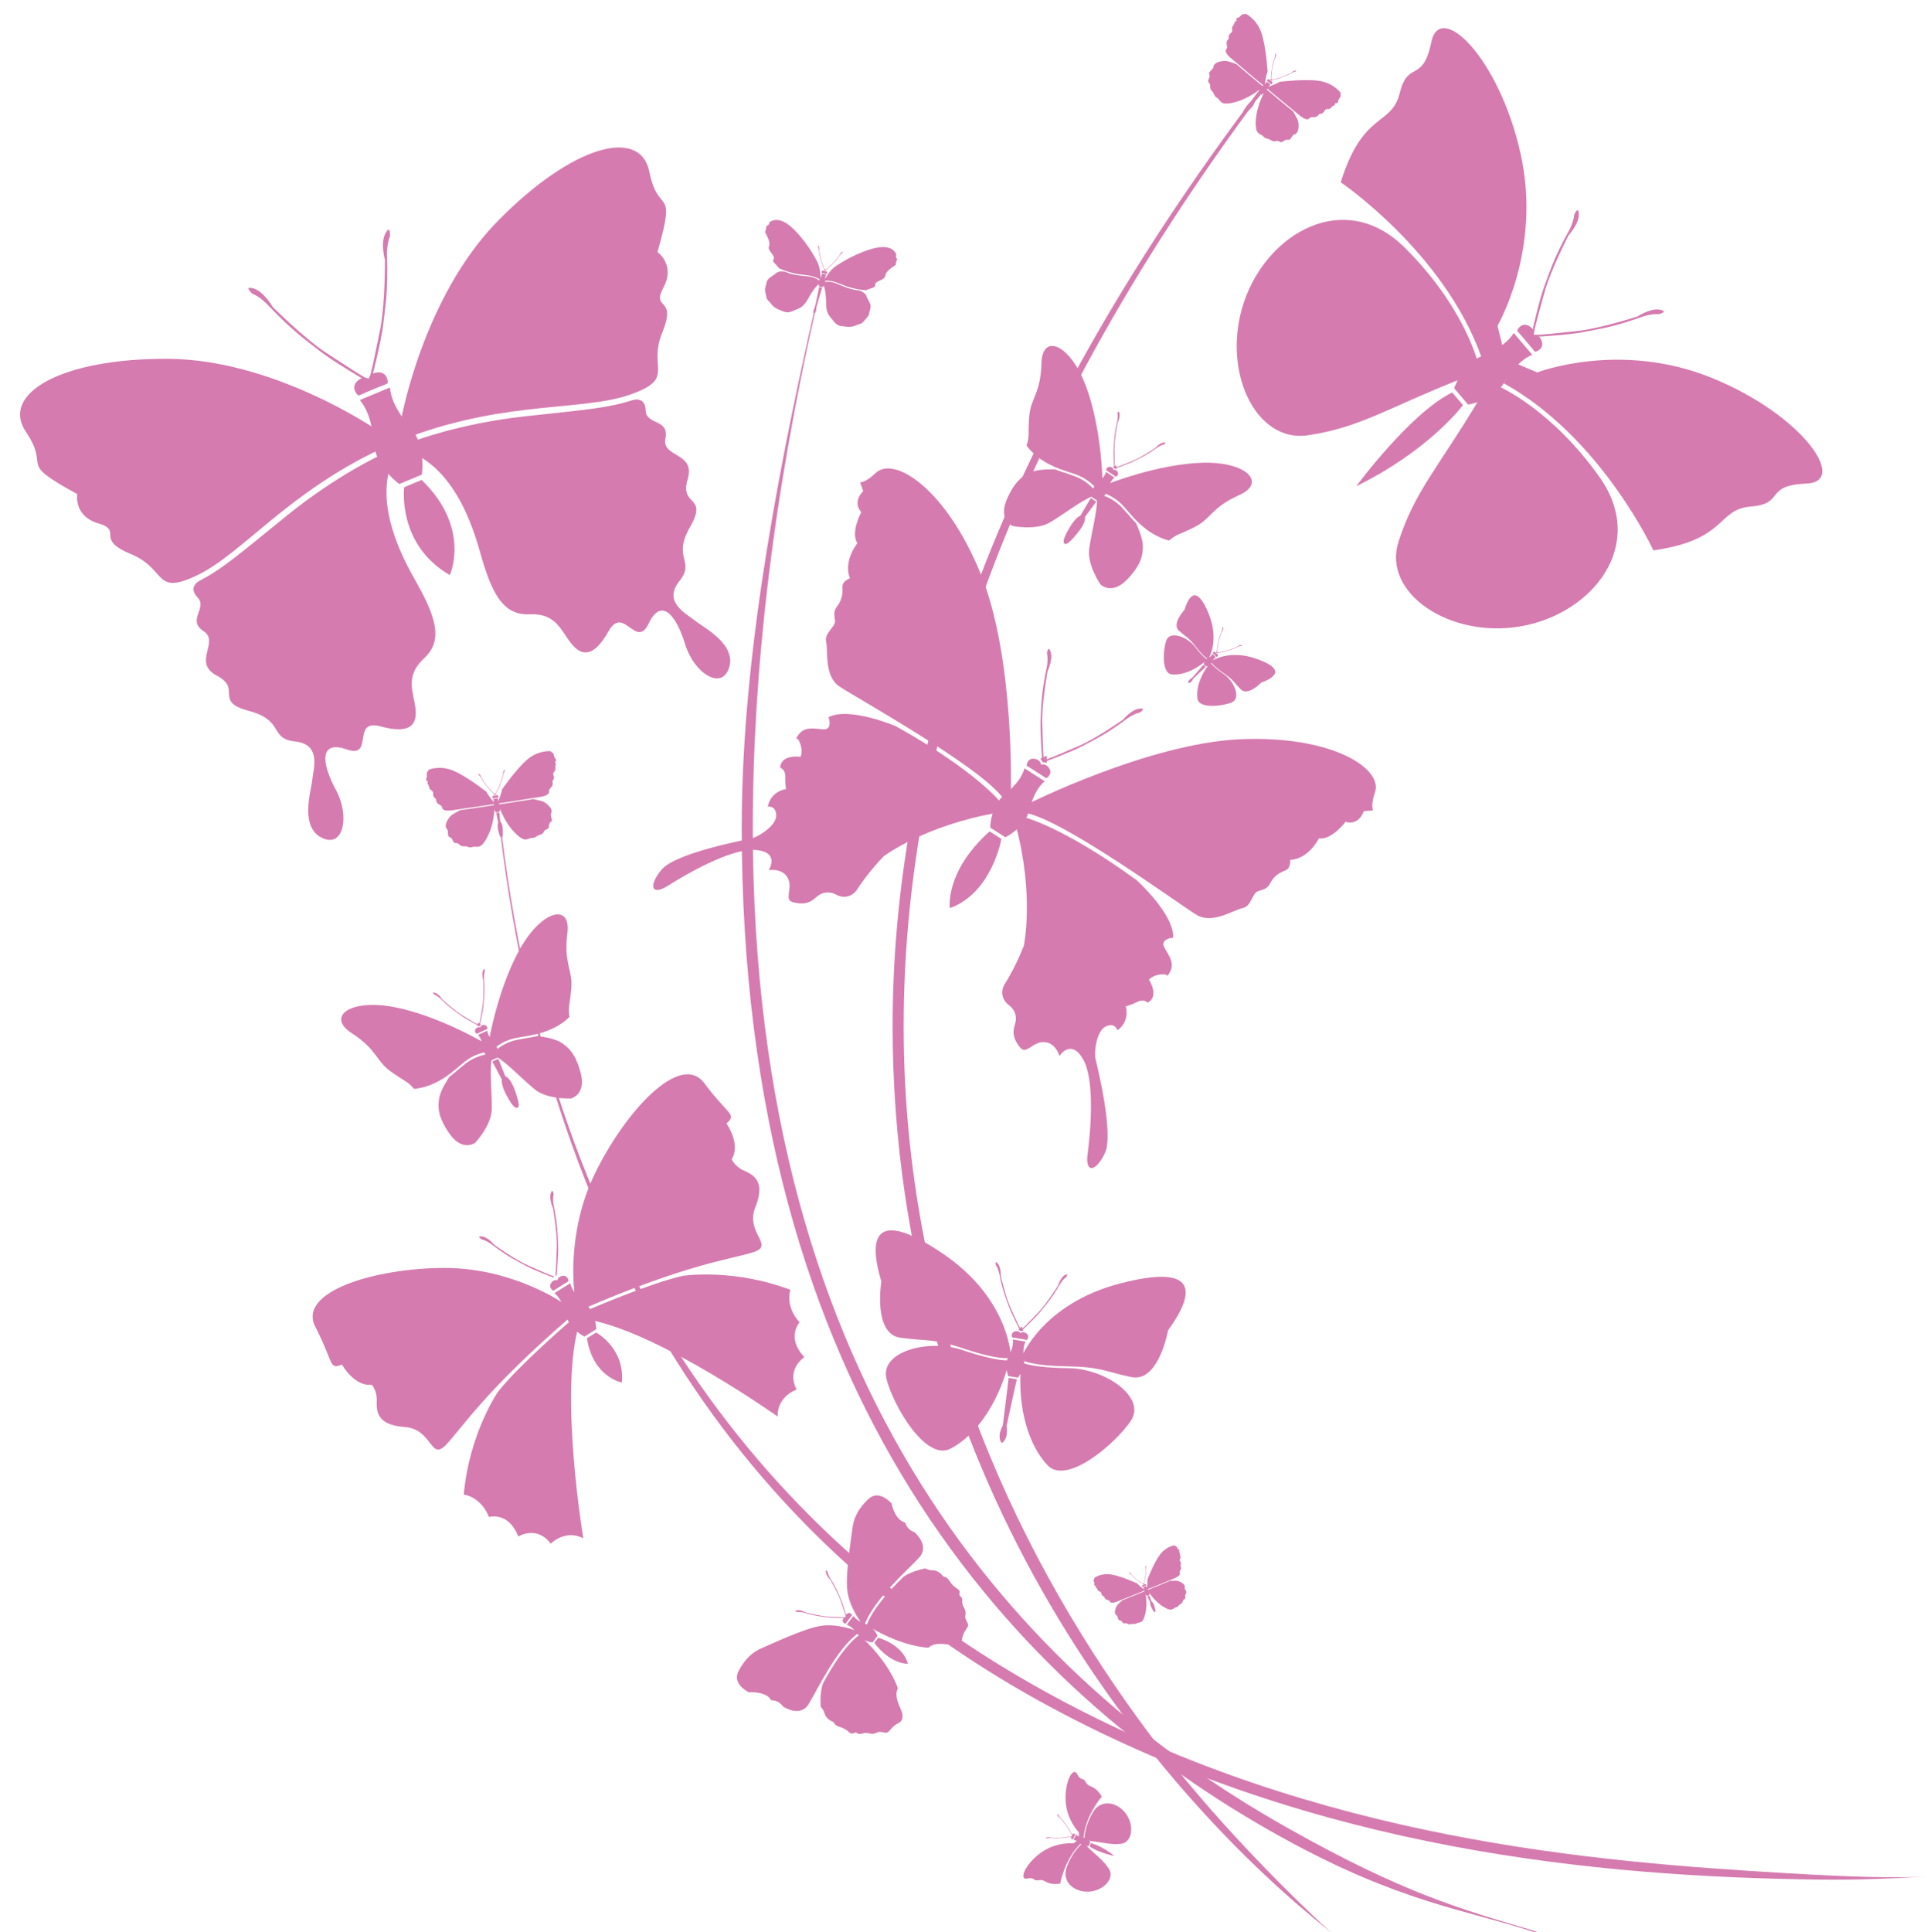 <?xml version="1.0" encoding="UTF-8" standalone="no"?><svg xmlns="http://www.w3.org/2000/svg" xmlns:xlink="http://www.w3.org/1999/xlink" fill="#000000" height="490.7" preserveAspectRatio="xMidYMid meet" version="1" viewBox="-5.1 -3.5 489.6 490.7" width="489.6" zoomAndPan="magnify"><defs><clipPath id="a"><path d="M 221 19 L 333 19 L 333 487.23 L 221 487.23 Z M 221 19"/></clipPath><clipPath id="b"><path d="M 183 73 L 386 73 L 386 487.23 L 183 487.23 Z M 183 73"/></clipPath><clipPath id="c"><path d="M 122 208 L 484.57 208 L 484.57 474 L 122 474 Z M 122 208"/></clipPath></defs><g><g clip-path="url(#a)" id="change1_2"><path d="M 332.93 487.23 L 332.965 487.23 C 331.957 486.332 330.91 485.418 329.848 484.414 C 317.102 472.367 300.469 455.109 286.918 436.961 C 255.812 395.312 224.5 334.547 224.5 257.184 C 224.508 189.922 248.07 110.09 315.918 19.457 L 314.805 19.457 C 246.07 110.41 221.691 189.02 221.695 257.184 C 221.738 375.352 291.375 454.332 332.93 487.23" fill="#d57baf"/></g><g clip-path="url(#b)" id="change1_3"><path d="M 384.461 487.23 L 385.5 487.23 C 365.852 481.387 351.719 477.562 322.031 460.836 C 254.328 422.684 186.203 349.984 186.16 206.715 C 186.16 167.895 191.02 123.867 202.379 74.066 L 202.117 73.953 C 190.715 123.926 183.355 167.652 183.355 206.715 C 183.309 350.914 252.004 425.363 320.672 463.289 C 350.469 479.746 366.973 481.52 384.461 487.23" fill="#d57baf"/></g><g clip-path="url(#c)" id="change1_1"><path d="M 484.566 473.184 C 476.691 473.629 465.23 473.301 449.328 472.367 C 399.703 469.445 330.312 463.953 262.844 427.516 C 195.383 391.055 136.648 325.438 122.363 208.234 L 122.039 208.262 C 136.363 326.285 193.383 393.234 261.512 429.984 C 329.633 466.758 401.512 473.195 456.496 473.961 C 467.207 474.109 476.676 473.625 484.566 473.184" fill="#d57baf"/></g><g id="change1_4"><path d="M 121.34 200.242 C 121.34 200.242 122.109 198.824 122.488 197 C 122.488 197 126.023 191.852 128.898 189.418 C 131.777 186.984 134.816 187.32 134.816 187.32 C 134.816 187.32 135.078 187.68 135.355 187.77 C 135.633 187.855 135.652 188.852 135.906 189.09 C 136.16 189.336 136.379 189.672 136.016 189.934 C 135.648 190.188 136.344 190.32 136.102 190.727 C 135.859 191.141 136.191 192.203 135.875 192.352 C 135.559 192.504 135.355 193.223 135.504 193.383 C 135.648 193.539 135.773 194.363 135.391 194.727 C 135.004 195.09 135.734 195.656 134.945 196.484 C 134.156 197.316 134.445 197.316 134.406 197.773 C 134.363 198.23 133.566 198.758 131.941 198.973 C 130.312 199.184 122.238 200.578 121.457 200.562 L 121.34 200.242" fill="#d57baf"/></g><g id="change1_5"><path d="M 121.574 200.848 C 121.574 200.848 128.688 199.801 130.332 199.48 C 130.332 199.48 131.453 199.75 132.395 199.945 C 133.34 200.141 134.852 201.398 135.031 202.355 C 135.207 203.309 134.582 202.762 135.004 204.188 C 135.422 205.609 134.508 204.938 134.391 206.176 C 134.273 207.406 133.867 206.965 133.391 207.375 C 132.91 207.785 133.117 208.262 132.082 208.555 C 131.043 208.848 131.086 209.352 130.137 209.355 C 129.191 209.363 128.824 210.062 127.703 209.59 C 126.586 209.117 123.512 206.473 121.719 201.363 L 121.574 200.848" fill="#d57baf"/></g><g id="change1_6"><path d="M 120.516 200.367 C 120.516 200.367 119.363 199.242 118.457 197.613 C 118.457 197.613 113.559 193.746 110.086 192.277 C 106.613 190.809 103.812 192.027 103.812 192.027 C 103.812 192.027 103.672 192.445 103.434 192.613 C 103.191 192.781 103.469 193.738 103.297 194.043 C 103.129 194.348 103.016 194.734 103.441 194.875 C 103.871 195.012 103.242 195.344 103.598 195.66 C 103.949 195.98 103.949 197.098 104.297 197.145 C 104.641 197.195 105.051 197.824 104.957 198.02 C 104.863 198.211 104.988 199.039 105.465 199.27 C 105.938 199.504 105.41 200.258 106.406 200.816 C 107.406 201.379 107.133 201.465 107.305 201.891 C 107.48 202.312 108.402 202.578 110.02 202.301 C 111.633 202.02 119.758 200.957 120.5 200.711 L 120.516 200.367" fill="#d57baf"/></g><g id="change1_7"><path d="M 120.547 201 C 120.547 201 113.441 202.113 111.781 202.297 C 111.781 202.297 110.789 202.891 109.945 203.355 C 109.102 203.82 108.035 205.473 108.145 206.438 C 108.262 207.402 108.691 206.691 108.715 208.176 C 108.734 209.66 109.41 208.746 109.887 209.891 C 110.367 211.039 110.621 210.492 111.199 210.742 C 111.781 210.992 111.727 211.508 112.805 211.48 C 113.879 211.453 113.988 211.941 114.895 211.672 C 115.801 211.398 116.355 211.953 117.289 211.172 C 118.219 210.387 120.367 206.949 120.562 201.539 L 120.547 201" fill="#d57baf"/></g><g id="change1_8"><path d="M 120.758 199.188 L 120.688 198.738 C 120.688 198.738 120.797 198.402 121.223 198.504 C 121.617 198.598 121.547 199.027 121.492 199.09 L 120.758 199.188" fill="#d57baf"/></g><g id="change1_9"><path d="M 120.824 198.297 C 120.824 198.297 121.633 196.801 121.891 196.113 C 122.148 195.422 122.477 194.719 122.812 193.125 C 122.812 193.125 122.91 192.652 123.148 192.328 C 123.148 192.328 123.309 191.797 122.98 192.16 C 122.648 192.523 122.672 193.316 122.672 193.316 C 122.672 193.316 122.188 195.285 121.684 196.332 C 121.297 197.137 120.934 197.918 120.723 198.266 L 120.824 198.297" fill="#d57baf"/></g><g id="change1_10"><path d="M 120.844 199.18 L 120.773 198.727 C 120.773 198.727 120.57 198.438 120.195 198.664 C 119.848 198.867 120.039 199.254 120.109 199.297 L 120.844 199.18" fill="#d57baf"/></g><g id="change1_11"><path d="M 120.605 198.469 C 120.559 198.449 120.504 198.438 120.449 198.434 C 120.449 198.434 120.477 198.32 120.574 198.184 L 120.559 198.062 C 120.586 198.078 120.613 198.09 120.637 198.105 C 120.652 198.086 120.672 198.062 120.695 198.043 L 120.719 198.16 C 120.852 198.262 120.91 198.363 120.91 198.363 C 120.859 198.383 120.812 198.41 120.77 198.441 C 120.77 198.441 120.723 198.469 120.695 198.5 C 120.629 198.461 120.605 198.469 120.605 198.469" fill="#d57baf"/></g><g id="change1_12"><path d="M 120.516 198.344 C 120.516 198.344 119.297 197.156 118.848 196.574 C 118.395 195.992 117.875 195.418 117.078 193.996 C 117.078 193.996 116.848 193.574 116.523 193.332 C 116.523 193.332 116.211 192.875 116.633 193.125 C 117.059 193.371 117.27 194.137 117.27 194.137 C 117.27 194.137 118.316 195.871 119.109 196.727 C 119.719 197.375 120.297 198.016 120.602 198.285 L 120.516 198.344" fill="#d57baf"/></g><g id="change1_13"><path d="M 120.344 201.18 C 120.488 200.254 120.383 199.797 120.227 199.461 L 121.434 199.277 C 121.379 199.648 121.414 200.113 121.832 200.953 C 122.164 201.629 121.914 202.434 121.801 202.73 L 120.895 202.867 C 120.699 202.621 120.223 201.922 120.344 201.18" fill="#d57baf"/></g><g id="change1_14"><path d="M 121.48 205.453 C 121.297 204.531 121.094 203.523 120.984 203.023 L 121.766 202.906 C 121.805 203.379 121.898 204.297 121.988 205.18 C 122.199 205.328 122.562 205.797 122.637 207.25 C 122.746 209.316 122.438 209.219 122.285 209.211 C 122.141 209.203 121.832 209.105 121.48 207.367 C 121.27 206.328 121.332 205.762 121.48 205.453" fill="#d57baf"/></g><g id="change1_15"><path d="M 316.91 18.566 C 316.91 18.566 318.477 18.195 320.098 17.27 C 320.098 17.27 326.289 16.5 330.02 17.035 C 333.754 17.578 335.52 20.07 335.52 20.07 C 335.52 20.07 335.422 20.504 335.539 20.77 C 335.656 21.035 334.93 21.715 334.918 22.062 C 334.902 22.414 334.797 22.801 334.359 22.699 C 333.926 22.594 334.289 23.203 333.82 23.293 C 333.355 23.387 332.773 24.34 332.453 24.199 C 332.137 24.066 331.457 24.391 331.438 24.605 C 331.418 24.82 330.883 25.461 330.355 25.414 C 329.828 25.367 329.891 26.285 328.746 26.25 C 327.602 26.211 327.797 26.426 327.426 26.699 C 327.055 26.973 326.129 26.727 324.895 25.652 C 323.656 24.574 317.254 19.461 316.746 18.863 L 316.91 18.566" fill="#d57baf"/></g><g id="change1_16"><path d="M 324.465 26.641 C 323.984 25.805 323.441 24.785 323.441 24.785 C 322.113 23.766 316.609 19.137 316.609 19.137 L 316.32 19.594 C 314.188 23.422 313.824 26.812 313.969 28.57 C 314.066 28.82 314.109 29.09 314.09 29.359 C 314.105 29.418 314.121 29.48 314.137 29.527 C 314.527 30.68 315.293 30.492 315.926 31.191 C 316.559 31.895 316.91 31.531 317.816 32.113 C 318.723 32.695 318.941 32.223 319.566 32.309 C 320.191 32.395 320.129 32.992 321.133 32.266 C 322.133 31.531 322.234 32.66 323.023 31.402 C 323.812 30.141 323.816 30.973 324.41 30.207 C 325.004 29.438 324.945 27.473 324.465 26.641" fill="#d57baf"/></g><g id="change1_17"><path d="M 316.27 18.031 C 316.27 18.031 316.344 16.422 316.961 14.66 C 316.961 14.66 316.605 8.43 315.398 4.859 C 314.195 1.285 311.422 0 311.422 0 C 311.422 0 311.016 0.172 310.734 0.102 C 310.449 0.035 309.914 0.875 309.574 0.949 C 309.234 1.027 308.867 1.199 309.047 1.613 C 309.227 2.023 308.566 1.773 308.562 2.25 C 308.555 2.727 307.719 3.465 307.914 3.758 C 308.105 4.051 307.906 4.77 307.699 4.832 C 307.492 4.887 306.961 5.531 307.102 6.039 C 307.242 6.551 306.328 6.656 306.57 7.773 C 306.812 8.891 306.566 8.742 306.363 9.156 C 306.164 9.57 306.574 10.434 307.855 11.457 C 309.137 12.48 315.324 17.855 316 18.242 L 316.27 18.031" fill="#d57baf"/></g><g id="change1_18"><path d="M 315.812 18.473 C 315.812 18.473 310.27 13.898 309.027 12.773 C 309.027 12.773 307.926 12.426 307.016 12.105 C 306.109 11.781 304.168 12.078 303.52 12.805 C 302.871 13.527 303.691 13.383 302.594 14.383 C 301.5 15.383 302.629 15.281 302.09 16.398 C 301.551 17.52 302.129 17.348 302.324 17.945 C 302.523 18.547 302.098 18.844 302.836 19.633 C 303.57 20.422 303.273 20.828 304.082 21.324 C 304.887 21.82 304.84 22.605 306.043 22.785 C 307.246 22.961 311.246 22.285 315.422 18.844 L 315.812 18.473" fill="#d57baf"/></g><g id="change1_19"><path d="M 317.309 17.43 L 317.602 17.078 C 317.602 17.078 317.922 16.938 318.129 17.324 C 318.32 17.68 317.953 17.91 317.871 17.91 L 317.309 17.43" fill="#d57baf"/></g><g id="change1_20"><path d="M 318.02 16.887 C 318.02 16.887 319.676 16.496 320.363 16.234 C 321.051 15.969 321.793 15.746 323.207 14.941 C 323.207 14.941 323.629 14.699 324.027 14.66 C 324.027 14.66 324.531 14.434 324.043 14.426 C 323.551 14.422 322.973 14.961 322.973 14.961 C 322.973 14.961 321.18 15.91 320.059 16.227 C 319.203 16.469 318.379 16.719 317.977 16.789 L 318.02 16.887" fill="#d57baf"/></g><g id="change1_21"><path d="M 317.375 17.484 L 317.664 17.133 C 317.664 17.133 317.746 16.789 317.328 16.656 C 316.945 16.535 316.781 16.934 316.797 17.016 L 317.375 17.484" fill="#d57baf"/></g><g id="change1_22"><path d="M 317.75 16.836 C 317.73 16.789 317.703 16.738 317.668 16.695 C 317.668 16.695 317.773 16.641 317.938 16.621 L 318.02 16.531 C 318.031 16.562 318.035 16.594 318.039 16.617 C 318.066 16.617 318.098 16.617 318.129 16.621 L 318.051 16.719 C 318.066 16.883 318.031 16.996 318.031 16.996 C 317.98 16.969 317.93 16.953 317.879 16.941 C 317.879 16.941 317.824 16.922 317.785 16.926 C 317.77 16.848 317.75 16.836 317.75 16.836" fill="#d57baf"/></g><g id="change1_23"><path d="M 317.781 16.688 C 317.781 16.688 317.863 14.984 318 14.266 C 318.137 13.539 318.219 12.77 318.754 11.23 C 318.754 11.23 318.918 10.777 318.883 10.375 C 318.883 10.375 319.016 9.836 319.109 10.32 C 319.207 10.801 318.777 11.465 318.777 11.465 C 318.777 11.465 318.168 13.398 318.059 14.562 C 317.977 15.445 317.883 16.305 317.883 16.711 L 317.781 16.688" fill="#d57baf"/></g><g id="change1_24"><path d="M 315.543 18.438 C 316.336 17.934 316.605 17.555 316.754 17.211 L 317.691 17.992 C 317.379 18.199 317.055 18.531 316.699 19.402 C 316.418 20.102 315.648 20.449 315.352 20.559 L 314.648 19.973 C 314.703 19.66 314.91 18.844 315.543 18.438" fill="#d57baf"/></g><g id="change1_25"><path d="M 313.102 22.125 C 313.672 21.375 314.289 20.555 314.59 20.141 L 315.195 20.648 C 314.871 20.992 314.246 21.672 313.645 22.324 C 313.672 22.578 313.562 23.16 312.527 24.184 C 311.051 25.637 310.922 25.34 310.828 25.223 C 310.734 25.109 310.605 24.812 311.672 23.395 C 312.309 22.551 312.773 22.219 313.102 22.125" fill="#d57baf"/></g><g id="change1_26"><path d="M 204.48 67.395 C 204.48 67.395 205.789 65 207.289 64.105 C 207.289 64.105 210.988 61.43 215.836 59.891 C 220.68 58.352 222.059 59.996 222.664 61.094 C 222.664 61.094 222.219 61.762 222.91 62.363 C 222.91 62.363 222.523 62.727 222.473 63.812 C 222.473 63.812 220.707 64.879 220.141 65.754 C 219.574 66.625 220.344 66.961 218.309 67.832 C 216.266 68.703 218.176 69.133 216.391 69.691 C 214.605 70.246 215.141 70.227 215.141 70.227 C 215.141 70.227 212.02 70.18 208.816 68.789 C 205.609 67.398 204.363 67.863 204.363 67.863 L 204.48 67.395" fill="#d57baf"/></g><g id="change1_27"><path d="M 204.246 68.184 C 204.246 68.184 205.594 67.676 208.023 68.766 C 210.457 69.855 212.117 70.223 213.066 70.25 C 213.066 70.25 214.711 70.664 215.07 71.762 C 215.43 72.859 216.418 73.723 216.012 75 C 215.609 76.281 215.855 76.402 215.121 77.234 C 214.387 78.062 214.133 78.637 213.234 78.836 C 212.336 79.031 211.961 79.68 209.938 79.488 C 207.918 79.301 207.621 79.234 206.551 77.898 C 205.477 76.562 204.805 76.074 204.785 73.414 C 204.766 70.758 204.355 69.223 204.047 68.77 L 204.246 68.184" fill="#d57baf"/></g><g id="change1_28"><path d="M 203.395 67.121 C 203.395 67.121 203.379 64.395 202.484 62.895 C 202.484 62.895 200.496 58.785 196.957 55.133 C 193.422 51.48 191.43 52.277 190.375 52.953 C 190.375 52.953 190.449 53.754 189.555 53.953 C 189.555 53.953 189.723 54.461 189.254 55.438 C 189.254 55.438 190.301 57.215 190.387 58.254 C 190.473 59.289 189.637 59.219 191.02 60.953 C 192.402 62.688 190.516 62.16 191.824 63.496 C 193.133 64.836 192.672 64.559 192.672 64.559 C 192.672 64.559 195.438 66 198.922 66.293 C 202.402 66.59 203.277 67.59 203.277 67.59 L 203.395 67.121" fill="#d57baf"/></g><g id="change1_29"><path d="M 203.23 67.93 C 203.23 67.93 202.285 66.844 199.629 66.648 C 196.969 66.457 195.336 65.992 194.488 65.566 C 194.488 65.566 192.844 65.152 192.004 65.949 C 191.164 66.746 189.887 67.031 189.637 68.352 C 189.387 69.672 189.113 69.66 189.363 70.742 C 189.621 71.82 189.566 72.445 190.266 73.047 C 190.965 73.645 190.988 74.395 192.855 75.184 C 194.73 75.977 195.02 76.059 196.598 75.391 C 198.176 74.723 199 74.609 200.277 72.277 C 201.555 69.949 202.641 68.789 203.129 68.539 L 203.23 67.93" fill="#d57baf"/></g><g id="change1_30"><path d="M 204.262 65.934 L 204.367 65.504 C 204.367 65.504 204.59 65.246 204.93 65.496 C 205.242 65.727 205.02 66.078 204.949 66.113 L 204.262 65.934" fill="#d57baf"/></g><g id="change1_31"><path d="M 204.652 65.164 C 204.652 65.164 205.93 64.137 206.414 63.617 C 206.898 63.102 207.449 62.602 208.344 61.312 C 208.344 61.312 208.605 60.93 208.938 60.73 C 208.938 60.73 209.281 60.32 208.852 60.52 C 208.422 60.719 208.148 61.43 208.148 61.43 C 208.148 61.43 206.988 62.996 206.145 63.742 C 205.504 64.309 204.891 64.867 204.57 65.098 L 204.652 65.164" fill="#d57baf"/></g><g id="change1_32"><path d="M 204.34 65.949 L 204.445 65.523 C 204.445 65.523 204.375 65.195 203.957 65.25 C 203.57 65.305 203.598 65.719 203.645 65.785 L 204.34 65.949" fill="#d57baf"/></g><g id="change1_33"><path d="M 204.395 65.23 C 204.359 65.199 204.316 65.164 204.27 65.141 C 204.27 65.141 204.336 65.051 204.473 64.969 L 204.504 64.855 C 204.523 64.879 204.539 64.902 204.559 64.922 C 204.582 64.91 204.605 64.898 204.633 64.891 L 204.609 65.004 C 204.688 65.141 204.703 65.254 204.703 65.254 C 204.652 65.254 204.602 65.258 204.551 65.27 C 204.551 65.27 204.496 65.277 204.465 65.297 C 204.418 65.234 204.395 65.23 204.395 65.23" fill="#d57baf"/></g><g id="change1_34"><path d="M 204.359 65.09 C 204.359 65.09 203.723 63.578 203.539 62.895 C 203.355 62.211 203.105 61.508 202.934 59.949 C 202.934 59.949 202.883 59.488 202.684 59.152 C 202.684 59.152 202.578 58.629 202.863 59.012 C 203.145 59.391 203.051 60.145 203.051 60.145 C 203.051 60.145 203.328 62.074 203.719 63.129 C 204.012 63.934 204.285 64.715 204.457 65.066 L 204.359 65.09" fill="#d57baf"/></g><g id="change1_35"><path d="M 203.148 67.539 C 203.625 66.773 203.703 66.332 203.688 65.973 L 204.824 66.258 C 204.641 66.566 204.496 66.992 204.555 67.895 C 204.602 68.617 204.078 69.242 203.867 69.461 L 203.012 69.242 C 202.934 68.953 202.766 68.156 203.148 67.539" fill="#d57baf"/></g><g id="change1_36"><path d="M 203.77 69.602 C 203.445 70.598 202.273 74.688 202.273 74.688 C 202.344 75.75 201.93 76.082 201.754 76.176 C 201.754 76.176 201.742 76.184 201.719 76.191 C 201.691 76.16 201.691 76.16 201.691 76.16 C 201.582 75.996 201.371 75.508 201.938 74.605 C 201.938 74.605 202.844 70.445 203.031 69.414 L 203.77 69.602" fill="#d57baf"/></g><g id="change1_37"><path d="M 302.801 164.383 C 302.801 164.383 307.133 161.402 314.102 163.84 C 321.07 166.277 319.5 168.375 315.355 169.895 C 315.355 169.895 311.953 173.449 310.141 171.602 C 308.328 169.75 308.379 169.285 305.684 167.418 C 302.984 165.547 302.641 164.703 302.641 164.703 L 302.801 164.383" fill="#d57baf"/></g><g id="change1_38"><path d="M 302.523 164.902 C 302.523 164.902 302.988 165.773 305.773 167.688 C 308.559 169.598 310.285 173.938 307.84 174.934 C 305.398 175.922 299.59 176.562 299.172 174.059 C 298.75 171.559 299.766 168.223 302.152 165.156 L 302.523 164.902" fill="#d57baf"/></g><g id="change1_39"><path d="M 302.031 163.656 C 302.031 163.656 304.781 159.172 301.973 152.34 C 299.164 145.512 297.152 147.195 295.855 151.41 C 295.855 151.41 292.492 154.996 294.434 156.711 C 296.375 158.426 296.84 158.344 298.848 160.938 C 300.859 163.531 301.723 163.832 301.723 163.832 L 302.031 163.656" fill="#d57baf"/></g><g id="change1_40"><path d="M 301.527 163.961 C 301.527 163.961 300.633 163.543 298.578 160.863 C 296.52 158.184 292.09 156.691 291.23 159.184 C 290.371 161.68 290.043 167.512 292.562 167.797 C 295.086 168.082 298.363 166.891 301.297 164.344 L 301.527 163.961" fill="#d57baf"/></g><g id="change1_41"><path d="M 303.5 162.863 L 303.809 162.539 C 303.809 162.539 304.133 162.422 304.309 162.812 C 304.477 163.176 304.105 163.375 304.023 163.371 L 303.5 162.863" fill="#d57baf"/></g><g id="change1_42"><path d="M 304.23 162.379 C 304.23 162.379 305.879 162.102 306.566 161.887 C 307.258 161.668 307.996 161.5 309.43 160.801 C 309.43 160.801 309.855 160.59 310.254 160.578 C 310.254 160.578 310.762 160.383 310.281 160.348 C 309.801 160.312 309.203 160.805 309.203 160.805 C 309.203 160.805 307.387 161.621 306.27 161.859 C 305.418 162.043 304.59 162.234 304.195 162.281 L 304.23 162.379" fill="#d57baf"/></g><g id="change1_43"><path d="M 303.559 162.922 L 303.867 162.598 C 303.867 162.598 303.969 162.27 303.57 162.109 C 303.199 161.965 303.02 162.348 303.027 162.43 L 303.559 162.922" fill="#d57baf"/></g><g id="change1_44"><path d="M 303.969 162.312 C 303.953 162.262 303.93 162.215 303.902 162.168 C 303.902 162.168 304.008 162.121 304.168 162.113 L 304.25 162.031 C 304.262 162.062 304.262 162.09 304.266 162.117 C 304.293 162.117 304.324 162.121 304.352 162.125 L 304.273 162.215 C 304.277 162.379 304.234 162.484 304.234 162.484 C 304.188 162.457 304.137 162.438 304.09 162.426 C 304.09 162.426 304.035 162.402 303.996 162.402 C 303.988 162.324 303.969 162.312 303.969 162.312" fill="#d57baf"/></g><g id="change1_45"><path d="M 304.008 162.164 C 304.008 162.164 304.195 160.508 304.375 159.809 C 304.555 159.109 304.684 158.359 305.305 156.887 C 305.305 156.887 305.492 156.453 305.48 156.055 C 305.48 156.055 305.648 155.539 305.711 156.016 C 305.773 156.496 305.312 157.117 305.312 157.117 C 305.312 157.117 304.598 158.977 304.414 160.105 C 304.277 160.965 304.129 161.801 304.109 162.195 L 304.008 162.164" fill="#d57baf"/></g><g id="change1_46"><path d="M 301.711 163.742 C 302.516 163.297 302.805 162.941 302.969 162.617 L 303.836 163.438 C 303.52 163.621 303.18 163.926 302.781 164.758 C 302.461 165.422 301.688 165.715 301.391 165.809 L 300.734 165.188 C 300.812 164.887 301.062 164.098 301.711 163.742" fill="#d57baf"/></g><g id="change1_47"><path d="M 301.23 165.883 C 300.445 166.605 298.047 168.938 298.047 168.938 C 297.582 169.914 297.043 170 296.844 169.996 C 296.844 169.996 296.832 169.996 296.801 169.992 C 296.793 169.949 296.793 169.949 296.793 169.949 C 296.777 169.75 296.836 169.211 297.789 168.691 C 297.789 168.691 299.988 166.172 300.672 165.348 L 301.23 165.883" fill="#d57baf"/></g><g id="change1_48"><path d="M 119.172 260.688 C 119.172 260.688 121.434 247.406 127.051 237.488 C 132.668 227.57 140.043 225.91 139.059 233.582 C 138.07 241.254 140.41 242.746 140.062 247.34 C 139.715 251.938 139.145 252.25 139.598 254.797 C 139.598 254.797 137.246 257.512 132.137 258.945 C 127.027 260.383 124.879 259.523 120.727 262.578 L 119.172 260.688" fill="#d57baf"/></g><g id="change1_49"><path d="M 121.086 263.133 C 121.086 263.133 123.023 261.309 126.223 260.652 C 129.426 259.996 130.262 260.02 131.445 259.68 C 131.445 259.68 135.516 260.109 137.367 261.281 C 139.223 262.457 141.027 263.902 142.387 268.844 C 143.742 273.781 141.07 275.168 140.012 275.531 C 140.012 275.531 134.004 275.867 130.758 273.219 C 127.516 270.57 123.922 266.68 121.16 265.016 L 121.086 263.133" fill="#d57baf"/></g><g id="change1_50"><path d="M 117.785 261.328 C 117.785 261.328 106.195 254.457 95 252.316 C 83.805 250.18 77.766 254.727 84.254 258.941 C 90.738 263.156 90.359 265.906 94.09 268.613 C 97.816 271.32 98.426 271.09 100.074 273.086 C 100.074 273.086 103.664 273.051 108.066 270.086 C 112.469 267.121 113.203 264.926 118.223 263.738 L 117.785 261.328" fill="#d57baf"/></g><g id="change1_51"><path d="M 118.41 264.371 C 118.41 264.371 115.766 264.668 113.191 266.68 C 110.621 268.695 110.098 269.352 109.074 270.031 C 109.074 270.031 106.762 273.414 106.461 275.586 C 106.156 277.758 106.09 280.07 108.977 284.305 C 111.859 288.531 114.645 287.395 115.609 286.82 C 115.609 286.82 119.758 282.461 119.836 278.273 C 119.918 274.086 119.277 268.828 119.793 265.645 L 118.41 264.371" fill="#d57baf"/></g><g id="change1_52"><path d="M 117.285 258.523 L 116.879 257.648 C 116.879 257.648 116.898 256.906 117.824 256.859 C 118.676 256.82 118.781 257.727 118.711 257.883 L 117.285 258.523" fill="#d57baf"/></g><g id="change1_53"><path d="M 116.895 256.676 C 116.895 256.676 117.648 253.172 117.766 251.621 C 117.879 250.074 118.129 248.465 117.875 245.039 C 117.875 245.039 117.793 244.027 118.086 243.227 C 118.086 243.227 118.098 242.059 117.645 242.988 C 117.188 243.918 117.703 245.508 117.703 245.508 C 117.703 245.508 117.887 249.773 117.477 252.199 C 117.164 254.047 116.895 255.844 116.668 256.672 L 116.895 256.676" fill="#d57baf"/></g><g id="change1_54"><path d="M 117.445 258.445 L 117.043 257.578 C 117.043 257.578 116.465 257.109 115.832 257.781 C 115.246 258.406 115.867 259.074 116.035 259.121 L 117.445 258.445" fill="#d57baf"/></g><g id="change1_55"><path d="M 116.551 257.145 C 116.441 257.141 116.324 257.145 116.211 257.172 C 116.211 257.172 116.199 256.922 116.316 256.594 L 116.219 256.359 C 116.281 256.367 116.344 256.383 116.398 256.398 C 116.426 256.344 116.453 256.289 116.484 256.234 L 116.598 256.461 C 116.926 256.586 117.109 256.758 117.109 256.758 C 117.016 256.824 116.938 256.91 116.871 257 C 116.871 257 116.781 257.082 116.754 257.164 C 116.594 257.117 116.551 257.145 116.551 257.145" fill="#d57baf"/></g><g id="change1_56"><path d="M 116.289 256.953 C 116.289 256.953 113.129 255.266 111.875 254.352 C 110.621 253.434 109.23 252.582 106.789 250.172 C 106.789 250.172 106.066 249.453 105.27 249.16 C 105.27 249.16 104.367 248.41 105.371 248.668 C 106.375 248.922 107.254 250.34 107.254 250.34 C 107.254 250.34 110.387 253.242 112.5 254.5 C 114.109 255.461 115.656 256.418 116.434 256.777 L 116.289 256.953" fill="#d57baf"/></g><g id="change1_57"><path d="M 117.609 262.793 C 117.363 260.828 116.887 259.973 116.363 259.383 L 118.695 258.305 C 118.809 259.082 119.152 260.004 120.488 261.461 C 121.562 262.629 121.531 264.406 121.48 265.07 L 119.723 265.887 C 119.18 265.496 117.805 264.367 117.609 262.793" fill="#d57baf"/></g><g id="change1_58"><path d="M 122.426 270.777 C 121.512 269.012 120.512 267.094 119.992 266.148 L 121.504 265.449 C 121.863 266.387 122.594 268.191 123.301 269.922 C 123.809 270.102 124.816 270.832 125.824 273.73 C 127.258 277.852 126.578 277.832 126.273 277.902 C 125.973 277.977 125.285 277.953 123.555 274.648 C 122.52 272.668 122.309 271.488 122.426 270.777" fill="#d57baf"/></g><g id="change1_59"><path d="M 140.941 325.594 C 140.941 325.594 138.484 310.285 146.008 294.719 C 153.531 279.148 167.711 263.449 173.84 271.652 C 179.965 279.863 182.215 279.477 179.484 281.891 C 179.484 281.891 183.211 287.172 180.809 290.934 C 180.809 290.934 181.48 292.766 183.867 293.84 C 186.254 294.91 189.504 296.445 186.828 303.121 C 184.156 309.793 191.895 312.797 186.305 314.59 C 180.715 316.375 169.629 317.504 143.09 328.977 L 140.941 325.594" fill="#d57baf"/></g><g id="change1_60"><path d="M 144.254 329.285 C 144.254 329.285 159.855 322.508 168.367 320.598 C 168.367 320.598 181.113 318.609 195.73 324.156 C 195.73 324.156 194.207 328.109 198.047 332.414 C 198.047 332.414 194.547 336.246 199.273 341.246 C 199.273 341.246 194.578 344.223 197.309 349.477 C 197.309 349.477 192.352 351.117 192.473 356.328 C 192.473 356.328 163.18 335.559 145.32 331.898 L 144.254 329.285" fill="#d57baf"/></g><g id="change1_61"><path d="M 137.918 327.488 C 137.918 327.488 125.211 318.605 107.918 318.59 C 90.629 318.57 70.316 324.484 75.031 333.574 C 79.742 342.672 78.414 344.523 81.777 343.121 C 81.777 343.121 84.906 348.777 89.34 348.258 C 89.34 348.258 90.695 349.66 90.621 352.277 C 90.547 354.895 90.512 358.484 97.684 358.988 C 104.852 359.492 104.184 367.766 108.23 363.516 C 112.277 359.266 118.125 349.777 140.023 330.898 L 137.918 327.488" fill="#d57baf"/></g><g id="change1_62"><path d="M 139.793 332.078 C 139.793 332.078 126.891 343.164 121.461 349.996 C 121.461 349.996 114.113 360.598 112.734 376.172 C 112.734 376.172 116.953 376.523 119.152 381.855 C 119.152 381.855 124.129 380.379 126.566 386.812 C 126.566 386.812 131.297 383.883 134.832 388.629 C 134.832 388.629 138.473 384.887 143.105 387.266 C 143.105 387.266 137.188 351.848 141.68 334.184 L 139.793 332.078" fill="#d57baf"/></g><g id="change1_63"><path d="M 137.293 323.223 L 136.516 321.977 C 136.516 321.977 136.402 320.848 137.789 320.602 C 139.074 320.375 139.41 321.723 139.332 321.977 L 137.293 323.223" fill="#d57baf"/></g><g id="change1_64"><path d="M 136.348 320.496 C 136.348 320.496 136.82 315.039 136.695 312.68 C 136.57 310.312 136.637 307.824 135.594 302.688 C 135.594 302.688 135.273 301.172 135.566 299.898 C 135.566 299.898 135.359 298.129 134.848 299.629 C 134.336 301.121 135.422 303.43 135.422 303.43 C 135.422 303.43 136.523 309.855 136.371 313.605 C 136.258 316.465 136.188 319.238 136.008 320.527 L 136.348 320.496" fill="#d57baf"/></g><g id="change1_65"><path d="M 137.523 323.074 L 136.746 321.828 C 136.746 321.828 135.781 321.234 134.953 322.383 C 134.188 323.438 135.258 324.324 135.52 324.367 L 137.523 323.074" fill="#d57baf"/></g><g id="change1_66"><path d="M 135.488 321.035 C 135.488 321.035 130.375 319.082 128.301 317.938 C 126.227 316.797 123.953 315.773 119.793 312.594 C 119.793 312.594 118.562 311.645 117.297 311.352 C 117.297 311.352 115.789 310.395 117.359 310.586 C 118.926 310.777 120.531 312.766 120.531 312.766 C 120.531 312.766 125.836 316.551 129.277 318.051 C 131.898 319.191 134.426 320.344 135.668 320.742 L 135.488 321.035" fill="#d57baf"/></g><g id="change1_67"><path d="M 138.832 330.891 C 137.938 327.383 136.867 325.938 135.781 324.984 L 139.773 322.484 C 140.152 323.875 140.988 325.469 143.762 327.805 C 145.98 329.68 146.34 332.922 146.395 334.141 L 143.383 336.023 C 142.312 335.441 139.555 333.707 138.832 330.891" fill="#d57baf"/></g><g id="change1_68"><path d="M 144.031 336.445 L 146.352 334.992 C 146.352 334.992 153.723 338.91 152.895 347.699 C 152.895 347.699 145.566 346.348 144.031 336.445" fill="#d57baf"/></g><g id="change1_69"><path d="M 213.902 408.945 C 213.902 408.945 210.605 404.82 210.16 400.336 C 209.711 395.859 211.23 387.008 211.488 384.699 C 211.746 382.395 212.812 379.84 215.488 377.328 C 218.164 374.812 221.027 378.066 221.375 378.328 C 221.375 378.328 222.258 382.746 224.914 383.266 C 224.914 383.266 225.215 385.043 227.219 385.699 C 227.219 385.699 231.246 389.062 228.469 392.121 C 225.691 395.184 216.949 402.727 214.602 409.16 L 213.902 408.945" fill="#d57baf"/></g><g id="change1_70"><path d="M 215.148 409.262 C 215.148 409.262 216.32 404.91 224.402 397.098 C 224.402 397.098 225.996 395.75 229.973 394.91 C 229.973 394.91 230.758 395.406 231.777 395.398 C 232.801 395.391 233.723 395.93 234.32 396.691 C 234.914 397.453 235.145 396.531 236.336 398.367 C 237.527 400.203 238.926 400.008 238.684 401.156 C 238.445 402.305 239.469 401.668 239.379 403.238 C 239.285 404.812 240.484 405.09 240.18 406.734 C 239.875 408.383 241.484 408.734 240.594 410.02 C 239.703 411.301 239.426 412.184 239.34 412.82 C 239.25 413.457 238.57 414.664 236.113 414.297 C 233.66 413.93 232.023 413.953 230.793 415.055 C 230.793 415.055 224.539 414.938 216.281 410.035 L 215.148 409.262" fill="#d57baf"/></g><g id="change1_71"><path d="M 212.512 410.785 C 212.512 410.785 207.641 408.75 203.211 409.551 C 198.777 410.348 190.684 414.242 188.535 415.121 C 186.387 416 184.227 417.727 182.547 420.992 C 180.863 424.254 184.777 426.113 185.121 426.375 C 185.121 426.375 189.617 426.016 190.844 428.426 C 190.844 428.426 192.637 428.227 193.816 429.973 C 193.816 429.973 198.152 432.926 200.332 429.414 C 202.516 425.902 207.371 415.426 212.91 411.398 L 212.512 410.785" fill="#d57baf"/></g><g id="change1_72"><path d="M 213.156 411.898 C 213.156 411.898 209.297 414.219 204.004 424.133 C 204.004 424.133 203.148 426.035 203.43 430.094 C 203.43 430.094 204.121 430.707 204.395 431.695 C 204.664 432.68 205.438 433.418 206.336 433.781 C 207.23 434.148 206.406 434.621 208.5 435.262 C 210.594 435.902 210.789 437.301 211.828 436.754 C 212.863 436.211 212.535 437.367 214.02 436.852 C 215.508 436.328 216.102 437.402 217.602 436.66 C 219.102 435.918 219.883 437.363 220.871 436.156 C 221.859 434.949 222.637 434.441 223.223 434.18 C 223.809 433.922 224.785 432.938 223.754 430.676 C 222.727 428.418 222.305 426.84 223.023 425.352 C 223.023 425.352 221.195 419.367 214.215 412.773 L 213.156 411.898" fill="#d57baf"/></g><g id="change1_73"><path d="M 210.504 407.926 L 209.809 407.398 C 209.809 407.398 209.508 406.797 210.227 406.363 C 210.891 405.969 211.363 406.645 211.371 406.805 L 210.504 407.926" fill="#d57baf"/></g><g id="change1_74"><path d="M 209.965 407.035 C 209.965 407.035 209.07 403.914 208.504 402.629 C 207.934 401.344 207.445 399.949 205.777 397.324 C 205.777 397.324 205.277 396.551 205.172 395.785 C 205.172 395.785 204.684 394.848 204.719 395.785 C 204.75 396.719 205.84 397.77 205.84 397.77 C 205.84 397.77 207.809 401.102 208.52 403.211 C 209.059 404.82 209.609 406.371 209.781 407.125 L 209.965 407.035" fill="#d57baf"/></g><g id="change1_75"><path d="M 210.602 407.793 L 209.906 407.27 C 209.906 407.27 209.246 407.145 209.031 407.953 C 208.828 408.699 209.609 408.969 209.766 408.934 L 210.602 407.793" fill="#d57baf"/></g><g id="change1_76"><path d="M 209.605 407.516 C 209.605 407.516 206.355 407.516 204.961 407.32 C 203.57 407.125 202.098 407.039 199.113 406.156 C 199.113 406.156 198.23 405.891 197.469 405.996 C 197.469 405.996 196.43 405.785 197.344 405.562 C 198.254 405.332 199.559 406.094 199.559 406.094 C 199.559 406.094 203.305 407.07 205.527 407.176 C 207.223 407.254 208.863 407.359 209.641 407.316 L 209.605 407.516" fill="#d57baf"/></g><g id="change1_77"><path d="M 212.98 411.848 C 211.742 410.094 210.844 409.52 210.039 409.223 L 211.723 406.992 C 212.23 407.68 213.027 408.387 215.059 409.098 C 216.688 409.664 217.57 411.387 217.859 412.051 L 216.59 413.73 C 215.875 413.637 213.977 413.258 212.98 411.848" fill="#d57baf"/></g><g id="change1_78"><path d="M 217.035 413.828 L 218.016 412.531 C 218.016 412.531 224.176 414.082 225.578 419.133 C 225.578 419.133 221.301 419.402 217.035 413.828" fill="#d57baf"/></g><g id="change1_79"><path d="M 286.211 400.047 C 286.211 400.047 286.5 398.957 286.465 397.656 C 286.465 397.656 288.027 393.578 289.59 391.457 C 291.152 389.332 293.27 389.062 293.27 389.062 C 293.27 389.062 293.504 389.266 293.707 389.281 C 293.91 389.297 294.09 389.969 294.301 390.094 C 294.512 390.215 294.719 390.41 294.512 390.645 C 294.301 390.879 294.797 390.855 294.699 391.176 C 294.602 391.492 295 392.164 294.809 392.312 C 294.621 392.469 294.598 392.992 294.723 393.074 C 294.848 393.156 295.066 393.699 294.867 394.008 C 294.664 394.32 295.25 394.582 294.852 395.277 C 294.449 395.969 294.648 395.922 294.695 396.242 C 294.738 396.559 294.281 397.047 293.211 397.457 C 292.141 397.867 286.875 400.129 286.34 400.246 L 286.211 400.047" fill="#d57baf"/></g><g id="change1_80"><path d="M 286.465 400.418 C 286.465 400.418 291.133 398.551 292.203 398.066 C 292.203 398.066 293.008 398.066 293.68 398.047 C 294.355 398.023 295.586 398.637 295.863 399.254 C 296.141 399.875 295.625 399.602 296.145 400.504 C 296.66 401.402 295.93 401.098 296.051 401.953 C 296.172 402.812 295.824 402.578 295.566 402.938 C 295.309 403.293 295.527 403.582 294.867 403.949 C 294.211 404.32 294.32 404.652 293.676 404.812 C 293.035 404.973 292.898 405.504 292.059 405.367 C 291.223 405.23 288.699 403.93 286.648 400.75 L 286.465 400.418" fill="#d57baf"/></g><g id="change1_81"><path d="M 285.668 400.27 C 285.668 400.27 284.703 399.688 283.82 398.727 C 283.82 398.727 279.859 396.898 277.258 396.461 C 274.66 396.031 272.953 397.312 272.953 397.312 C 272.953 397.312 272.922 397.621 272.785 397.773 C 272.652 397.93 272.996 398.535 272.93 398.77 C 272.863 399.004 272.852 399.285 273.164 399.312 C 273.477 399.336 273.105 399.664 273.395 399.82 C 273.691 399.98 273.871 400.742 274.113 400.719 C 274.355 400.695 274.738 401.059 274.707 401.203 C 274.672 401.348 274.895 401.891 275.254 401.973 C 275.613 402.055 275.379 402.652 276.148 402.871 C 276.918 403.086 276.746 403.191 276.934 403.453 C 277.121 403.715 277.793 403.742 278.844 403.289 C 279.898 402.836 285.25 400.789 285.715 400.5 L 285.668 400.27" fill="#d57baf"/></g><g id="change1_82"><path d="M 285.793 400.691 C 285.793 400.691 281.145 402.605 280.043 403.004 C 280.043 403.004 279.465 403.566 278.969 404.02 C 278.469 404.473 278.012 405.77 278.246 406.406 C 278.48 407.047 278.66 406.492 278.914 407.5 C 279.172 408.504 279.48 407.773 279.992 408.477 C 280.508 409.18 280.59 408.762 281.023 408.84 C 281.461 408.914 281.504 409.273 282.234 409.082 C 282.961 408.887 283.117 409.203 283.688 408.867 C 284.258 408.535 284.73 408.824 285.234 408.141 C 285.738 407.453 286.641 404.766 285.891 401.059 L 285.793 400.691" fill="#d57baf"/></g><g id="change1_83"><path d="M 285.645 399.426 L 285.523 399.129 C 285.523 399.129 285.543 398.887 285.848 398.887 C 286.129 398.887 286.152 399.188 286.125 399.238 L 285.645 399.426" fill="#d57baf"/></g><g id="change1_84"><path d="M 285.543 398.809 C 285.543 398.809 285.848 397.656 285.91 397.148 C 285.973 396.637 286.082 396.105 286.051 394.969 C 286.051 394.969 286.039 394.629 286.152 394.367 C 286.152 394.367 286.172 393.984 286.008 394.285 C 285.84 394.586 285.988 395.117 285.988 395.117 C 285.988 395.117 285.98 396.535 285.805 397.332 C 285.676 397.941 285.555 398.535 285.469 398.805 L 285.543 398.809" fill="#d57baf"/></g><g id="change1_85"><path d="M 285.695 399.402 L 285.578 399.109 C 285.578 399.109 285.391 398.945 285.172 399.16 C 284.969 399.355 285.164 399.586 285.219 399.605 L 285.695 399.402" fill="#d57baf"/></g><g id="change1_86"><path d="M 285.422 398.957 C 285.387 398.953 285.348 398.953 285.309 398.961 C 285.309 398.961 285.309 398.879 285.352 398.77 L 285.324 398.691 C 285.344 398.699 285.363 398.703 285.383 398.707 C 285.391 398.691 285.402 398.672 285.414 398.656 L 285.449 398.734 C 285.555 398.781 285.613 398.836 285.613 398.836 C 285.582 398.859 285.551 398.887 285.531 398.914 C 285.531 398.914 285.5 398.941 285.488 398.969 C 285.434 398.949 285.422 398.957 285.422 398.957" fill="#d57baf"/></g><g id="change1_87"><path d="M 285.34 398.891 C 285.34 398.891 284.316 398.281 283.914 397.957 C 283.516 397.637 283.066 397.328 282.297 396.492 C 282.297 396.492 282.07 396.242 281.809 396.133 C 281.809 396.133 281.52 395.871 281.852 395.973 C 282.18 396.07 282.449 396.559 282.449 396.559 C 282.449 396.559 283.441 397.566 284.121 398.02 C 284.637 398.359 285.137 398.703 285.387 398.836 L 285.34 398.891" fill="#d57baf"/></g><g id="change1_88"><path d="M 285.684 400.848 C 285.633 400.191 285.488 399.898 285.324 399.699 L 286.117 399.375 C 286.137 399.637 286.238 399.945 286.66 400.453 C 286.996 400.855 286.957 401.445 286.93 401.664 L 286.336 401.906 C 286.16 401.77 285.723 401.371 285.684 400.848" fill="#d57baf"/></g><g id="change1_89"><path d="M 287.152 403.57 C 286.879 402.973 286.578 402.316 286.418 401.996 L 286.93 401.789 C 287.035 402.105 287.25 402.715 287.457 403.301 C 287.621 403.367 287.945 403.625 288.234 404.602 C 288.641 405.988 288.418 405.973 288.316 405.992 C 288.215 406.012 287.988 405.992 287.465 404.867 C 287.152 404.199 287.102 403.805 287.152 403.57" fill="#d57baf"/></g><g id="change1_90"><path d="M 269.027 463.129 L 269.004 461.945 C 269.004 461.945 265.84 458.809 265.641 453.805 C 265.438 448.801 267.609 445.203 268.578 447.152 C 269.547 449.105 269.941 447.703 270.789 449.25 C 271.641 450.797 272.812 449.629 274.848 452.867 C 274.848 452.867 270.676 457.645 270.203 463.27 L 269.027 463.129" fill="#d57baf"/></g><g id="change1_91"><path d="M 270.449 463.418 C 270.449 463.418 270.418 460.516 272.57 456.875 C 274.723 453.238 279.055 454.375 281.117 457.438 C 283.18 460.496 282.441 464.57 279.742 464.867 C 277.039 465.164 275.465 464.555 271.441 464.078 L 270.449 463.418" fill="#d57baf"/></g><g id="change1_92"><path d="M 268.598 464.027 L 267.66 464.754 C 267.66 464.754 263.23 464.262 259.211 467.246 C 255.191 470.23 253.754 474.176 255.879 473.707 C 258.004 473.238 257.16 474.426 258.898 474.113 C 260.637 473.805 260.465 475.453 264.262 475.004 C 264.262 475.004 265.363 468.754 269.441 464.855 L 268.598 464.027" fill="#d57baf"/></g><g id="change1_93"><path d="M 269.715 464.953 C 269.715 464.953 267.43 466.754 265.953 470.711 C 264.473 474.672 268.078 477.328 271.754 477.016 C 275.43 476.695 278.141 473.566 276.676 471.277 C 275.211 468.988 273.746 468.148 270.852 465.312 L 269.715 464.953" fill="#d57baf"/></g><g id="change1_94"><path d="M 267.766 463.145 L 267.359 462.949 C 267.359 462.949 267.141 462.672 267.461 462.379 C 267.758 462.109 268.066 462.406 268.09 462.484 L 267.766 463.145" fill="#d57baf"/></g><g id="change1_95"><path d="M 267.379 462.738 C 267.379 462.738 266.602 461.242 266.184 460.648 C 265.758 460.055 265.367 459.395 264.25 458.23 C 264.25 458.23 263.914 457.891 263.781 457.512 C 263.781 457.512 263.438 457.086 263.551 457.559 C 263.664 458.031 264.324 458.453 264.324 458.453 C 264.324 458.453 265.672 459.941 266.25 460.941 C 266.691 461.703 267.133 462.438 267.297 462.805 L 267.379 462.738" fill="#d57baf"/></g><g id="change1_96"><path d="M 267.801 463.066 L 267.395 462.871 C 267.395 462.871 267.043 462.875 267.016 463.312 C 266.992 463.711 267.418 463.766 267.492 463.734 L 267.801 463.066" fill="#d57baf"/></g><g id="change1_97"><path d="M 267.246 463.02 C 267.246 463.02 265.594 463.355 264.863 463.398 C 264.137 463.445 263.379 463.555 261.77 463.41 C 261.77 463.41 261.293 463.367 260.918 463.5 C 260.918 463.5 260.371 463.5 260.809 463.293 C 261.25 463.082 261.992 463.332 261.992 463.332 C 261.992 463.332 263.996 463.445 265.137 463.27 C 266.008 463.133 266.855 463.02 267.242 462.914 L 267.246 463.02" fill="#d57baf"/></g><g id="change1_98"><path d="M 269.43 464.887 C 268.617 464.121 268.102 463.918 267.664 463.852 L 268.289 462.543 C 268.617 462.844 269.098 463.117 270.203 463.27 C 271.09 463.391 271.719 464.176 271.93 464.48 L 271.457 465.469 C 271.086 465.496 270.078 465.496 269.43 464.887" fill="#d57baf"/></g><g id="change1_99"><path d="M 271.695 465.473 L 272.059 464.711 C 272.059 464.711 274.836 465.32 278.031 467.977 C 278.031 467.977 273.523 466.996 271.695 465.473" fill="#d57baf"/></g><g id="change1_100"><path d="M 380.004 88.785 L 385.457 91.105 C 385.457 91.105 406.246 83.062 429.496 92.363 C 452.742 101.664 464.727 118.902 453.852 119.344 C 442.969 119.789 448.566 124.445 439.766 125.172 C 430.973 125.891 433.902 133.633 414.977 136.309 C 414.977 136.309 401.68 107.516 376.977 93.867 L 380.004 88.785" fill="#d57baf"/></g><g id="change1_101"><path d="M 375.777 94.688 C 375.777 94.688 389.117 100.473 401.32 117.727 C 413.527 134.98 399.5 152.426 381.316 155.598 C 363.145 158.762 346.059 147.082 350.211 134.148 C 354.359 121.211 360.371 115.281 370.746 97.879 L 375.777 94.688" fill="#d57baf"/></g><g id="change1_102"><path d="M 376.789 84.996 L 375.379 79.242 C 375.379 79.242 386.68 60.027 381.254 35.586 C 375.832 11.141 360.758 -3.473 358.559 7.191 C 356.367 17.852 352.672 11.574 350.535 20.148 C 348.402 28.711 341.238 24.566 335.539 42.809 C 335.539 42.809 361.805 60.586 371.281 87.168 L 376.789 84.996" fill="#d57baf"/></g><g id="change1_103"><path d="M 370.277 88.223 C 370.277 88.223 366.73 74.113 351.672 59.285 C 336.613 44.457 317.137 55.484 311.074 72.91 C 305.016 90.336 313.77 109.082 327.207 107.074 C 340.648 105.066 347.469 100.09 366.324 92.668 L 370.277 88.223" fill="#d57baf"/></g><g id="change1_104"><path d="M 382.523 83.004 L 384.246 81.539 C 384.246 81.539 385.941 81.121 386.629 83.184 C 387.258 85.086 385.277 85.895 384.871 85.836 L 382.523 83.004" fill="#d57baf"/></g><g id="change1_105"><path d="M 385.152 82.07 C 385.152 82.07 393.57 81.582 397.145 80.867 C 400.723 80.152 404.531 79.707 412.121 76.977 C 412.121 76.977 414.367 76.148 416.363 76.312 C 416.363 76.312 419.012 75.613 416.621 75.164 C 414.23 74.719 410.957 76.879 410.957 76.879 C 410.957 76.879 401.406 79.977 395.664 80.578 C 391.285 81.035 387.039 81.555 385.031 81.559 L 385.152 82.07" fill="#d57baf"/></g><g id="change1_106"><path d="M 382.801 83.328 L 384.52 81.867 C 384.52 81.867 385.215 80.258 383.289 79.254 C 381.516 78.324 380.395 80.145 380.387 80.555 L 382.801 83.328" fill="#d57baf"/></g><g id="change1_107"><path d="M 384.148 80.883 C 384.148 80.883 385.988 72.656 387.27 69.242 C 388.559 65.828 389.609 62.148 393.531 55.094 C 393.531 55.094 394.707 53.02 394.871 51.02 C 394.871 51.02 395.992 48.52 396.043 50.941 C 396.098 53.379 393.441 56.266 393.441 56.266 C 393.441 56.266 388.84 65.188 387.324 70.75 C 386.16 75.008 384.965 79.105 384.637 81.09 L 384.148 80.883" fill="#d57baf"/></g><g id="change1_108"><path d="M 371.18 87.047 C 376.324 84.906 378.301 82.949 379.5 81.094 L 384.195 86.617 C 382.164 87.5 379.922 89.141 376.977 93.867 C 374.613 97.672 369.754 98.934 367.91 99.281 L 364.375 95.117 C 365.016 93.363 367.051 88.77 371.18 87.047" fill="#d57baf"/></g><g id="change1_109"><path d="M 363.871 96.195 L 366.602 99.41 C 366.602 99.41 358.156 110.84 339.5 120.004 C 339.5 120.004 353.184 101.426 363.871 96.195" fill="#d57baf"/></g><g id="change1_110"><path d="M 259.609 189.777 C 259.5 189.59 259.371 189.398 259.207 189.238 C 259.207 189.238 259.609 188.953 260.285 188.797 L 260.57 188.387 C 260.617 188.5 260.66 188.613 260.695 188.727 C 260.812 188.715 260.934 188.699 261.059 188.695 L 260.801 189.129 C 260.941 189.805 260.855 190.293 260.855 190.293 C 260.641 190.211 260.41 190.172 260.195 190.152 C 260.195 190.152 259.961 190.098 259.797 190.137 C 259.695 189.816 259.609 189.777 259.609 189.777" fill="#d57baf"/></g><g id="change1_111"><path d="M 255.863 200.812 C 255.863 200.812 286.664 185.344 309.914 184.293 C 333.164 183.246 346.301 191.645 344.258 197.738 C 342.211 203.832 345.738 201.91 341.375 202.598 C 341.375 202.598 340.238 206.297 336.75 205.262 C 336.75 205.262 333.344 209.91 330 209.484 C 330 209.484 327.445 214.711 322.695 214.934 C 322.695 214.934 323 217.09 321.324 217.684 C 319.648 218.277 318.414 219.34 317.621 220.867 C 316.828 222.398 315.918 222.371 314.457 222.922 C 313 223.465 312.883 226.727 310.582 227.195 C 308.277 227.664 302.984 231.312 298.961 228.926 C 294.934 226.535 265.324 204.828 255.559 203.023 L 255.863 200.812" fill="#d57baf"/></g><g id="change1_112"><path d="M 254.754 203.988 C 254.754 203.988 264.484 206.141 283.695 220.09 C 283.695 220.09 293.223 228.684 292.98 234.68 C 292.98 234.68 289.559 234.941 290.727 237.172 C 291.895 239.398 293.934 241.473 291.434 244.484 C 291.434 244.484 291.723 243.809 289.691 244.043 C 287.66 244.281 286.824 245.359 286.824 245.359 C 286.824 245.359 289.605 249.602 286.465 251.199 C 286.465 251.199 285.566 250.156 283.941 250.969 C 282.312 251.777 280.914 252.145 280.914 252.145 C 280.914 252.145 282.172 255.727 278.824 258.23 C 278.824 258.23 278.242 256.121 275.863 257.234 C 273.484 258.352 272.852 263.68 273.23 265.402 C 273.609 267.125 278.008 284.559 275.594 289.492 C 273.176 294.43 270.582 294.434 271.227 289.664 C 271.871 284.895 273.25 271.156 270.117 265.637 C 266.984 260.117 264.078 264.762 264.078 264.762 C 264.078 264.762 263.203 261.426 260.281 261.211 C 257.355 260.992 255.652 264.527 254.102 262.613 C 252.551 260.691 252 259.051 252.734 256.836 C 253.473 254.621 252.637 252.844 251.223 251.82 C 249.809 250.801 248.773 248.656 250.285 246.289 C 251.797 243.926 253.793 239.98 255.031 236.723 C 255.031 236.723 257.773 223.871 252.934 205.973 L 254.754 203.988" fill="#d57baf"/></g><g id="change1_113"><path d="M 251.715 198.16 C 251.715 198.16 252.832 163.711 244.027 142.164 C 235.227 120.621 222.09 112.219 217.414 116.633 C 212.742 121.047 213.008 117.039 214.215 121.289 C 214.215 121.289 211.332 123.875 213.738 126.605 C 213.738 126.605 210.941 131.645 212.73 134.504 C 212.73 134.504 209.062 139.016 210.855 143.418 C 210.855 143.418 208.77 144.047 208.934 145.816 C 209.098 147.59 208.648 149.152 207.594 150.516 C 206.539 151.879 206.945 152.691 207.062 154.246 C 207.18 155.801 204.266 157.273 204.805 159.562 C 205.344 161.848 204.258 168.184 208.113 170.836 C 211.969 173.488 244.102 191.258 249.836 199.363 L 251.715 198.16" fill="#d57baf"/></g><g id="change1_114"><path d="M 249.297 200.5 C 249.297 200.5 243.262 192.57 222.535 180.984 C 222.535 180.984 210.742 175.941 205.398 178.68 C 205.398 178.68 206.594 181.895 204.082 181.77 C 201.57 181.645 198.836 180.664 197.145 184.195 C 197.145 184.195 197.641 183.652 198.277 185.594 C 198.914 187.535 198.285 188.746 198.285 188.746 C 198.285 188.746 193.27 188.004 193.137 191.523 C 193.137 191.523 194.457 191.902 194.406 193.719 C 194.355 195.535 194.605 196.957 194.605 196.957 C 194.605 196.957 190.828 197.32 189.965 201.41 C 189.965 201.41 192.121 201.051 192.109 203.68 C 192.094 206.309 187.52 209.121 185.797 209.496 C 184.074 209.875 166.402 213.199 162.938 217.461 C 159.473 221.723 160.555 224.082 164.617 221.496 C 168.676 218.906 180.566 211.891 186.891 212.418 C 193.215 212.945 190.219 217.535 190.219 217.535 C 190.219 217.535 193.613 216.93 195.035 219.492 C 196.461 222.055 193.969 225.086 196.359 225.688 C 198.75 226.293 200.473 226.102 202.172 224.504 C 203.875 222.906 205.84 222.922 207.359 223.773 C 208.883 224.629 211.262 224.668 212.773 222.305 C 214.285 219.941 217.027 216.473 219.469 213.98 C 219.469 213.98 229.98 206.102 248.262 202.984 L 249.297 200.5" fill="#d57baf"/></g><g id="change1_115"><path d="M 258.09 192.469 L 259.117 190.863 C 259.117 190.863 260.379 190.105 261.438 191.598 C 262.418 192.973 261.02 194.113 260.68 194.164 L 258.09 192.469" fill="#d57baf"/></g><g id="change1_116"><path d="M 260.758 189.848 C 260.758 189.848 267.414 187.375 270.113 185.914 C 272.82 184.457 275.77 183.16 281.211 179.082 C 281.211 179.082 282.816 177.863 284.465 177.504 C 284.465 177.504 286.426 176.277 284.391 176.512 C 282.352 176.742 280.25 179.297 280.25 179.297 C 280.25 179.297 273.328 184.148 268.848 186.051 C 265.434 187.504 262.145 188.965 260.527 189.465 L 260.758 189.848" fill="#d57baf"/></g><g id="change1_117"><path d="M 258.395 192.656 L 259.414 191.055 C 259.414 191.055 259.578 189.594 257.777 189.258 C 256.117 188.945 255.668 190.691 255.766 191.02 L 258.395 192.656" fill="#d57baf"/></g><g id="change1_118"><path d="M 259.652 189.141 C 259.652 189.141 259.105 182.062 259.293 178.996 C 259.48 175.93 259.422 172.703 260.84 166.055 C 260.84 166.055 261.27 164.09 260.906 162.441 C 260.906 162.441 261.195 160.148 261.84 162.094 C 262.484 164.039 261.051 167.02 261.051 167.02 C 261.051 167.02 259.551 175.34 259.703 180.203 C 259.82 183.91 259.867 187.512 260.094 189.188 L 259.652 189.141" fill="#d57baf"/></g><g id="change1_119"><path d="M 249.957 198.527 C 253.57 195.531 254.676 193.473 255.188 191.672 L 260.328 194.965 C 258.914 196.18 257.508 198.047 256.309 202.586 C 255.34 206.227 251.738 208.449 250.344 209.188 L 246.469 206.707 C 246.551 205.129 247.055 200.93 249.957 198.527" fill="#d57baf"/></g><g id="change1_120"><path d="M 246.332 207.695 L 249.324 209.609 C 249.324 209.609 246.984 223.289 236.223 227.199 C 236.223 227.199 234.902 217.922 246.332 207.695" fill="#d57baf"/></g><g id="change1_121"><path d="M 254.547 341.051 C 254.547 341.051 259.879 327.605 279.539 322.516 C 299.195 317.426 298.809 324.625 291.676 334.438 C 291.676 334.438 289.332 347.762 282.359 346.312 C 275.383 344.863 274.797 343.719 265.773 343.574 C 256.75 343.43 254.664 342.027 254.664 342.027 L 254.547 341.051" fill="#d57baf"/></g><g id="change1_122"><path d="M 254.707 342.668 C 254.707 342.668 257.098 343.945 266.391 344.047 C 275.68 344.148 286.27 351.438 282.203 357.441 C 278.133 363.449 265.848 373.797 261.059 368.719 C 256.27 363.641 253.48 354.465 254.25 343.809 L 254.707 342.668" fill="#d57baf"/></g><g id="change1_123"><path d="M 251.676 340.562 C 251.676 340.562 251.09 326.109 234.227 314.801 C 217.363 303.492 215.344 310.414 218.828 322.031 C 218.828 322.031 216.629 335.379 223.691 336.32 C 230.75 337.262 231.684 336.375 240.246 339.227 C 248.809 342.078 251.238 341.445 251.238 341.445 L 251.676 340.562" fill="#d57baf"/></g><g id="change1_124"><path d="M 250.988 342.035 C 250.988 342.035 248.309 342.449 239.508 339.469 C 230.707 336.492 218.301 339.859 220.152 346.875 C 222.004 353.891 230.176 367.719 236.375 364.512 C 242.574 361.309 248.242 353.57 251.039 343.262 L 250.988 342.035" fill="#d57baf"/></g><g id="change1_125"><path d="M 253.82 336.512 L 254.027 335.301 C 254.027 335.301 254.586 334.527 255.594 335.152 C 256.523 335.727 255.98 336.758 255.789 336.871 L 253.82 336.512" fill="#d57baf"/></g><g id="change1_126"><path d="M 254.746 334.277 C 254.746 334.277 258.086 331.133 259.332 329.578 C 260.574 328.031 262.004 326.516 264.215 322.715 C 264.215 322.715 264.863 321.586 265.754 320.957 C 265.754 320.957 266.617 319.73 265.461 320.383 C 264.309 321.035 263.695 323.086 263.695 323.086 C 263.695 323.086 260.797 327.719 258.609 329.98 C 256.941 331.703 255.352 333.406 254.512 334.109 L 254.746 334.277" fill="#d57baf"/></g><g id="change1_127"><path d="M 254.047 336.551 L 254.254 335.34 C 254.254 335.34 253.98 334.426 252.824 334.68 C 251.758 334.914 251.93 336.066 252.07 336.238 L 254.047 336.551" fill="#d57baf"/></g><g id="change1_128"><path d="M 254.043 334.527 C 253.934 334.445 253.809 334.363 253.672 334.309 C 253.672 334.309 253.836 334.039 254.203 333.773 L 254.266 333.457 C 254.324 333.512 254.379 333.57 254.43 333.629 C 254.492 333.59 254.562 333.555 254.637 333.52 L 254.594 333.84 C 254.848 334.211 254.914 334.523 254.914 334.523 C 254.77 334.527 254.625 334.559 254.488 334.602 C 254.488 334.602 254.336 334.633 254.246 334.695 C 254.109 334.531 254.043 334.527 254.043 334.527" fill="#d57baf"/></g><g id="change1_129"><path d="M 253.91 334.137 C 253.91 334.137 251.801 330.062 251.141 328.184 C 250.484 326.312 249.633 324.406 248.801 320.094 C 248.801 320.094 248.562 318.812 247.93 317.922 C 247.93 317.922 247.523 316.48 248.398 317.477 C 249.273 318.477 249.168 320.609 249.168 320.609 C 249.168 320.609 250.375 325.941 251.688 328.801 C 252.691 330.98 253.629 333.109 254.188 334.055 L 253.91 334.137" fill="#d57baf"/></g><g id="change1_130"><path d="M 251.066 341.254 C 252.234 339.004 252.352 337.754 252.227 336.754 L 255.473 337.305 C 255.02 338.207 254.719 339.43 255.074 341.938 C 255.359 343.945 254.039 345.801 253.5 346.461 L 251.055 346.047 C 250.77 345.246 250.137 343.055 251.066 341.254" fill="#d57baf"/></g><g id="change1_131"><path d="M 253.25 346.875 C 252.57 349.73 250.648 358.727 250.648 358.727 C 251.078 361.676 249.984 362.695 249.52 362.992 C 249.52 362.992 249.492 363.016 249.418 363.055 C 249.34 362.961 249.34 362.961 249.34 362.961 C 248.996 362.527 248.305 361.203 249.688 358.562 C 249.688 358.562 250.852 349.438 251.152 346.52 L 253.25 346.875" fill="#d57baf"/></g><g id="change1_132"><path d="M 276.273 119.469 C 276.273 119.469 288.777 114.453 300.168 114.055 C 311.559 113.66 316.828 119.078 309.773 122.25 C 302.719 125.418 302.668 128.195 298.57 130.301 C 294.473 132.402 293.906 132.082 291.969 133.801 C 291.969 133.801 288.43 133.215 284.531 129.609 C 280.637 126.004 280.246 123.723 275.473 121.777 L 276.273 119.469" fill="#d57baf"/></g><g id="change1_133"><path d="M 275.188 122.375 C 275.188 122.375 277.754 123.074 279.988 125.461 C 282.223 127.848 282.637 128.57 283.547 129.402 C 283.547 129.402 285.309 133.098 285.277 135.289 C 285.242 137.484 284.957 139.777 281.453 143.52 C 277.953 147.258 275.375 145.707 274.512 144.992 C 274.512 144.992 271.086 140.047 271.645 135.895 C 272.207 131.746 273.645 126.648 273.625 123.422 L 275.188 122.375" fill="#d57baf"/></g><g id="change1_134"><path d="M 275 118.621 C 275 118.621 274.801 105.148 270.77 94.488 C 266.742 83.824 259.707 81.055 259.504 88.785 C 259.305 96.516 256.762 97.637 256.402 102.227 C 256.043 106.82 256.559 107.219 255.719 109.668 C 255.719 109.668 257.625 112.711 262.457 114.914 C 267.281 117.113 269.539 116.594 273.176 120.25 L 275 118.621" fill="#d57baf"/></g><g id="change1_135"><path d="M 272.734 120.742 C 272.734 120.742 271.098 118.641 268.035 117.504 C 264.973 116.363 264.145 116.262 263.027 115.742 C 263.027 115.742 258.938 115.543 256.93 116.418 C 254.914 117.297 252.91 118.449 250.812 123.121 C 248.711 127.789 251.137 129.57 252.129 130.094 C 252.129 130.094 258.016 131.348 261.629 129.227 C 265.242 127.105 269.387 123.812 272.371 122.59 L 272.734 120.742" fill="#d57baf"/></g><g id="change1_136"><path d="M 277.129 116.727 L 277.664 115.926 C 277.664 115.926 278.305 115.555 278.828 116.316 C 279.309 117.02 278.59 117.586 278.422 117.605 L 277.129 116.727" fill="#d57baf"/></g><g id="change1_137"><path d="M 278.5 115.426 C 278.5 115.426 281.887 114.242 283.262 113.527 C 284.641 112.816 286.145 112.191 288.93 110.18 C 288.93 110.18 289.754 109.582 290.59 109.414 C 290.59 109.414 291.59 108.812 290.562 108.91 C 289.531 109.012 288.445 110.277 288.445 110.277 C 288.445 110.277 284.902 112.664 282.625 113.586 C 280.883 114.285 279.211 114.992 278.387 115.23 L 278.5 115.426" fill="#d57baf"/></g><g id="change1_138"><path d="M 277.281 116.824 L 277.812 116.023 C 277.812 116.023 277.906 115.285 277 115.102 C 276.168 114.93 275.922 115.809 275.969 115.973 L 277.281 116.824" fill="#d57baf"/></g><g id="change1_139"><path d="M 277.922 115.383 C 277.867 115.285 277.805 115.188 277.723 115.105 C 277.723 115.105 277.93 114.965 278.273 114.895 L 278.418 114.688 C 278.441 114.746 278.461 114.805 278.48 114.859 C 278.539 114.855 278.598 114.848 278.664 114.852 L 278.527 115.062 C 278.594 115.406 278.543 115.652 278.543 115.652 C 278.438 115.609 278.32 115.586 278.215 115.574 C 278.215 115.574 278.098 115.547 278.012 115.562 C 277.965 115.402 277.922 115.383 277.922 115.383" fill="#d57baf"/></g><g id="change1_140"><path d="M 277.949 115.059 C 277.949 115.059 277.738 111.48 277.859 109.934 C 277.988 108.387 277.984 106.754 278.766 103.41 C 278.766 103.41 279 102.422 278.832 101.586 C 278.832 101.586 278.996 100.43 279.305 101.418 C 279.613 102.406 278.863 103.898 278.863 103.898 C 278.863 103.898 278.023 108.086 278.059 110.547 C 278.082 112.418 278.074 114.238 278.172 115.09 L 277.949 115.059" fill="#d57baf"/></g><g id="change1_141"><path d="M 273.66 119.234 C 275.207 118 275.684 117.145 275.918 116.391 L 278.055 117.816 C 277.449 118.316 276.844 119.09 276.301 120.996 C 275.867 122.52 274.336 123.426 273.742 123.727 L 272.129 122.652 C 272.176 121.988 272.422 120.227 273.66 119.234" fill="#d57baf"/></g><g id="change1_142"><path d="M 269.375 127.516 C 270.402 125.812 271.512 123.957 272.047 123.02 L 273.434 123.941 C 272.82 124.742 271.664 126.309 270.559 127.812 C 270.672 128.34 270.574 129.582 268.629 131.957 C 265.871 135.336 265.531 134.742 265.309 134.523 C 265.086 134.301 264.75 133.707 266.664 130.5 C 267.809 128.582 268.707 127.785 269.375 127.516" fill="#d57baf"/></g><g id="change1_143"><path d="M 89.891 95.309 L 88.898 92.93 C 88.898 92.93 87.391 91.621 85.625 93.363 C 83.992 94.977 85.594 96.828 86.035 96.973 L 89.891 95.309" fill="#d57baf"/></g><g id="change1_144"><path d="M 87.758 93.133 C 87.758 93.133 79.449 88.27 76.18 85.688 C 72.906 83.105 69.266 80.676 62.957 73.961 C 62.957 73.961 61.098 71.953 58.98 71.086 C 58.98 71.086 56.648 68.988 59.312 69.781 C 61.977 70.562 64.191 74.469 64.191 74.469 C 64.191 74.469 72.301 82.57 77.836 86.16 C 82.059 88.898 86.105 91.629 88.152 92.676 L 87.758 93.133" fill="#d57baf"/></g><g id="change1_145"><path d="M 89.445 95.496 L 88.449 93.117 C 88.449 93.117 88.582 91.121 91.062 91.098 C 93.352 91.07 93.547 93.512 93.34 93.926 L 89.445 95.496" fill="#d57baf"/></g><g id="change1_146"><path d="M 89.395 92.449 C 89.395 92.449 91.793 83.117 92.254 78.98 C 92.719 74.84 93.559 70.547 93.223 61.328 C 93.223 61.328 93.109 58.605 93.98 56.488 C 93.98 56.488 94.133 53.355 92.816 55.805 C 91.496 58.254 92.715 62.57 92.715 62.57 C 92.715 62.57 92.77 74.035 91.426 80.492 C 90.402 85.418 89.488 90.219 88.797 92.406 L 89.395 92.449" fill="#d57baf"/></g><g id="change1_147"><path d="M 99.34 105.312 C 95.211 100.461 94.223 97.453 93.957 94.934 L 86.316 98.121 C 87.922 100.082 89.359 102.902 89.906 109.25 C 90.344 114.344 94.633 118.148 96.32 119.461 L 102.086 117.059 C 102.34 114.934 102.652 109.207 99.34 105.312" fill="#d57baf"/></g><g id="change1_148"><path d="M 102.031 118.414 L 97.586 120.27 C 97.586 120.27 95.727 134.832 109.188 142.578 C 109.188 142.578 114.688 130.68 102.031 118.414" fill="#d57baf"/></g><g id="change1_149"><path d="M 90.504 105.617 C 90.504 105.617 64.586 87.781 37.543 87.645 C 10.504 87.508 -5.055 96.488 1.492 106.215 C 8.039 115.938 -1.305 113.352 14.539 122.023 C 14.539 122.023 13.512 127.562 19.906 129.461 C 26.305 131.359 18.863 133.426 28.133 137.238 C 37.406 141.051 33.895 148.043 45.191 142.539 C 56.488 137.035 68.105 121.602 91.711 110.512 L 90.504 105.617" fill="#d57baf"/></g><g id="change1_150"><path d="M 91.836 111.988 C 91.836 111.988 80.668 117.062 67.941 127.352 C 55.211 137.645 51.742 140.801 45.457 144.125 C 45.457 144.125 42.555 145.625 45.121 148.289 C 47.684 150.957 42.324 154.023 46.598 156.809 C 50.871 159.59 43.578 164.727 50.035 168.148 C 56.492 171.57 49.066 174.664 58.176 177.094 C 67.281 179.523 63.188 184.137 69.922 184.855 C 76.656 185.574 74.508 191.867 74.23 194.684 C 73.949 197.5 71.023 206.402 76.578 209.273 C 82.137 212.145 83.898 203.934 80.242 197.156 C 76.586 190.383 75.965 184.414 83.008 186.871 C 90.055 189.328 84.066 178.957 91.57 181.016 C 99.07 183.074 100.957 180.629 100.469 176.477 C 99.98 172.32 97.68 168.297 102.629 163.742 C 107.578 159.184 105.75 153.305 100.309 143.742 C 94.867 134.184 91.191 123.883 94.152 114.551 L 91.836 111.988" fill="#d57baf"/></g><g id="change1_151"><path d="M 96.836 102.977 C 96.836 102.977 102.391 72.012 121.32 52.699 C 140.25 33.387 157.578 28.648 159.883 40.141 C 162.188 51.637 166.926 43.176 161.938 60.535 C 161.938 60.535 166.598 63.703 163.445 69.586 C 160.297 75.465 167 71.633 163.188 80.902 C 159.371 90.176 166.809 92.602 154.953 96.754 C 143.094 100.91 123.949 98.309 99.461 107.277 L 96.836 102.977" fill="#d57baf"/></g><g id="change1_152"><path d="M 100.289 108.461 C 100.289 108.461 111.754 104.094 128.023 102.289 C 144.289 100.488 148.973 100.242 155.762 98.113 C 155.762 98.113 158.867 97.105 158.957 100.805 C 159.043 104.504 164.996 102.852 163.969 107.848 C 162.938 112.844 171.723 111.273 169.609 118.27 C 167.496 125.266 174.922 122.168 170.238 130.348 C 165.559 138.527 171.719 138.867 167.488 144.156 C 163.262 149.449 169.246 152.352 171.441 154.133 C 173.641 155.914 182.027 160.098 180.156 166.066 C 178.289 172.035 171.215 167.512 168.969 160.148 C 166.727 152.781 162.926 148.141 159.715 154.875 C 156.504 161.609 153.348 150.059 149.531 156.84 C 145.719 163.617 142.652 163.238 140.043 159.965 C 137.434 156.695 136.191 152.23 129.473 152.543 C 122.754 152.855 119.863 147.418 116.895 136.824 C 113.93 126.23 109.195 116.371 100.484 111.91 L 100.289 108.461" fill="#d57baf"/></g></g></svg>